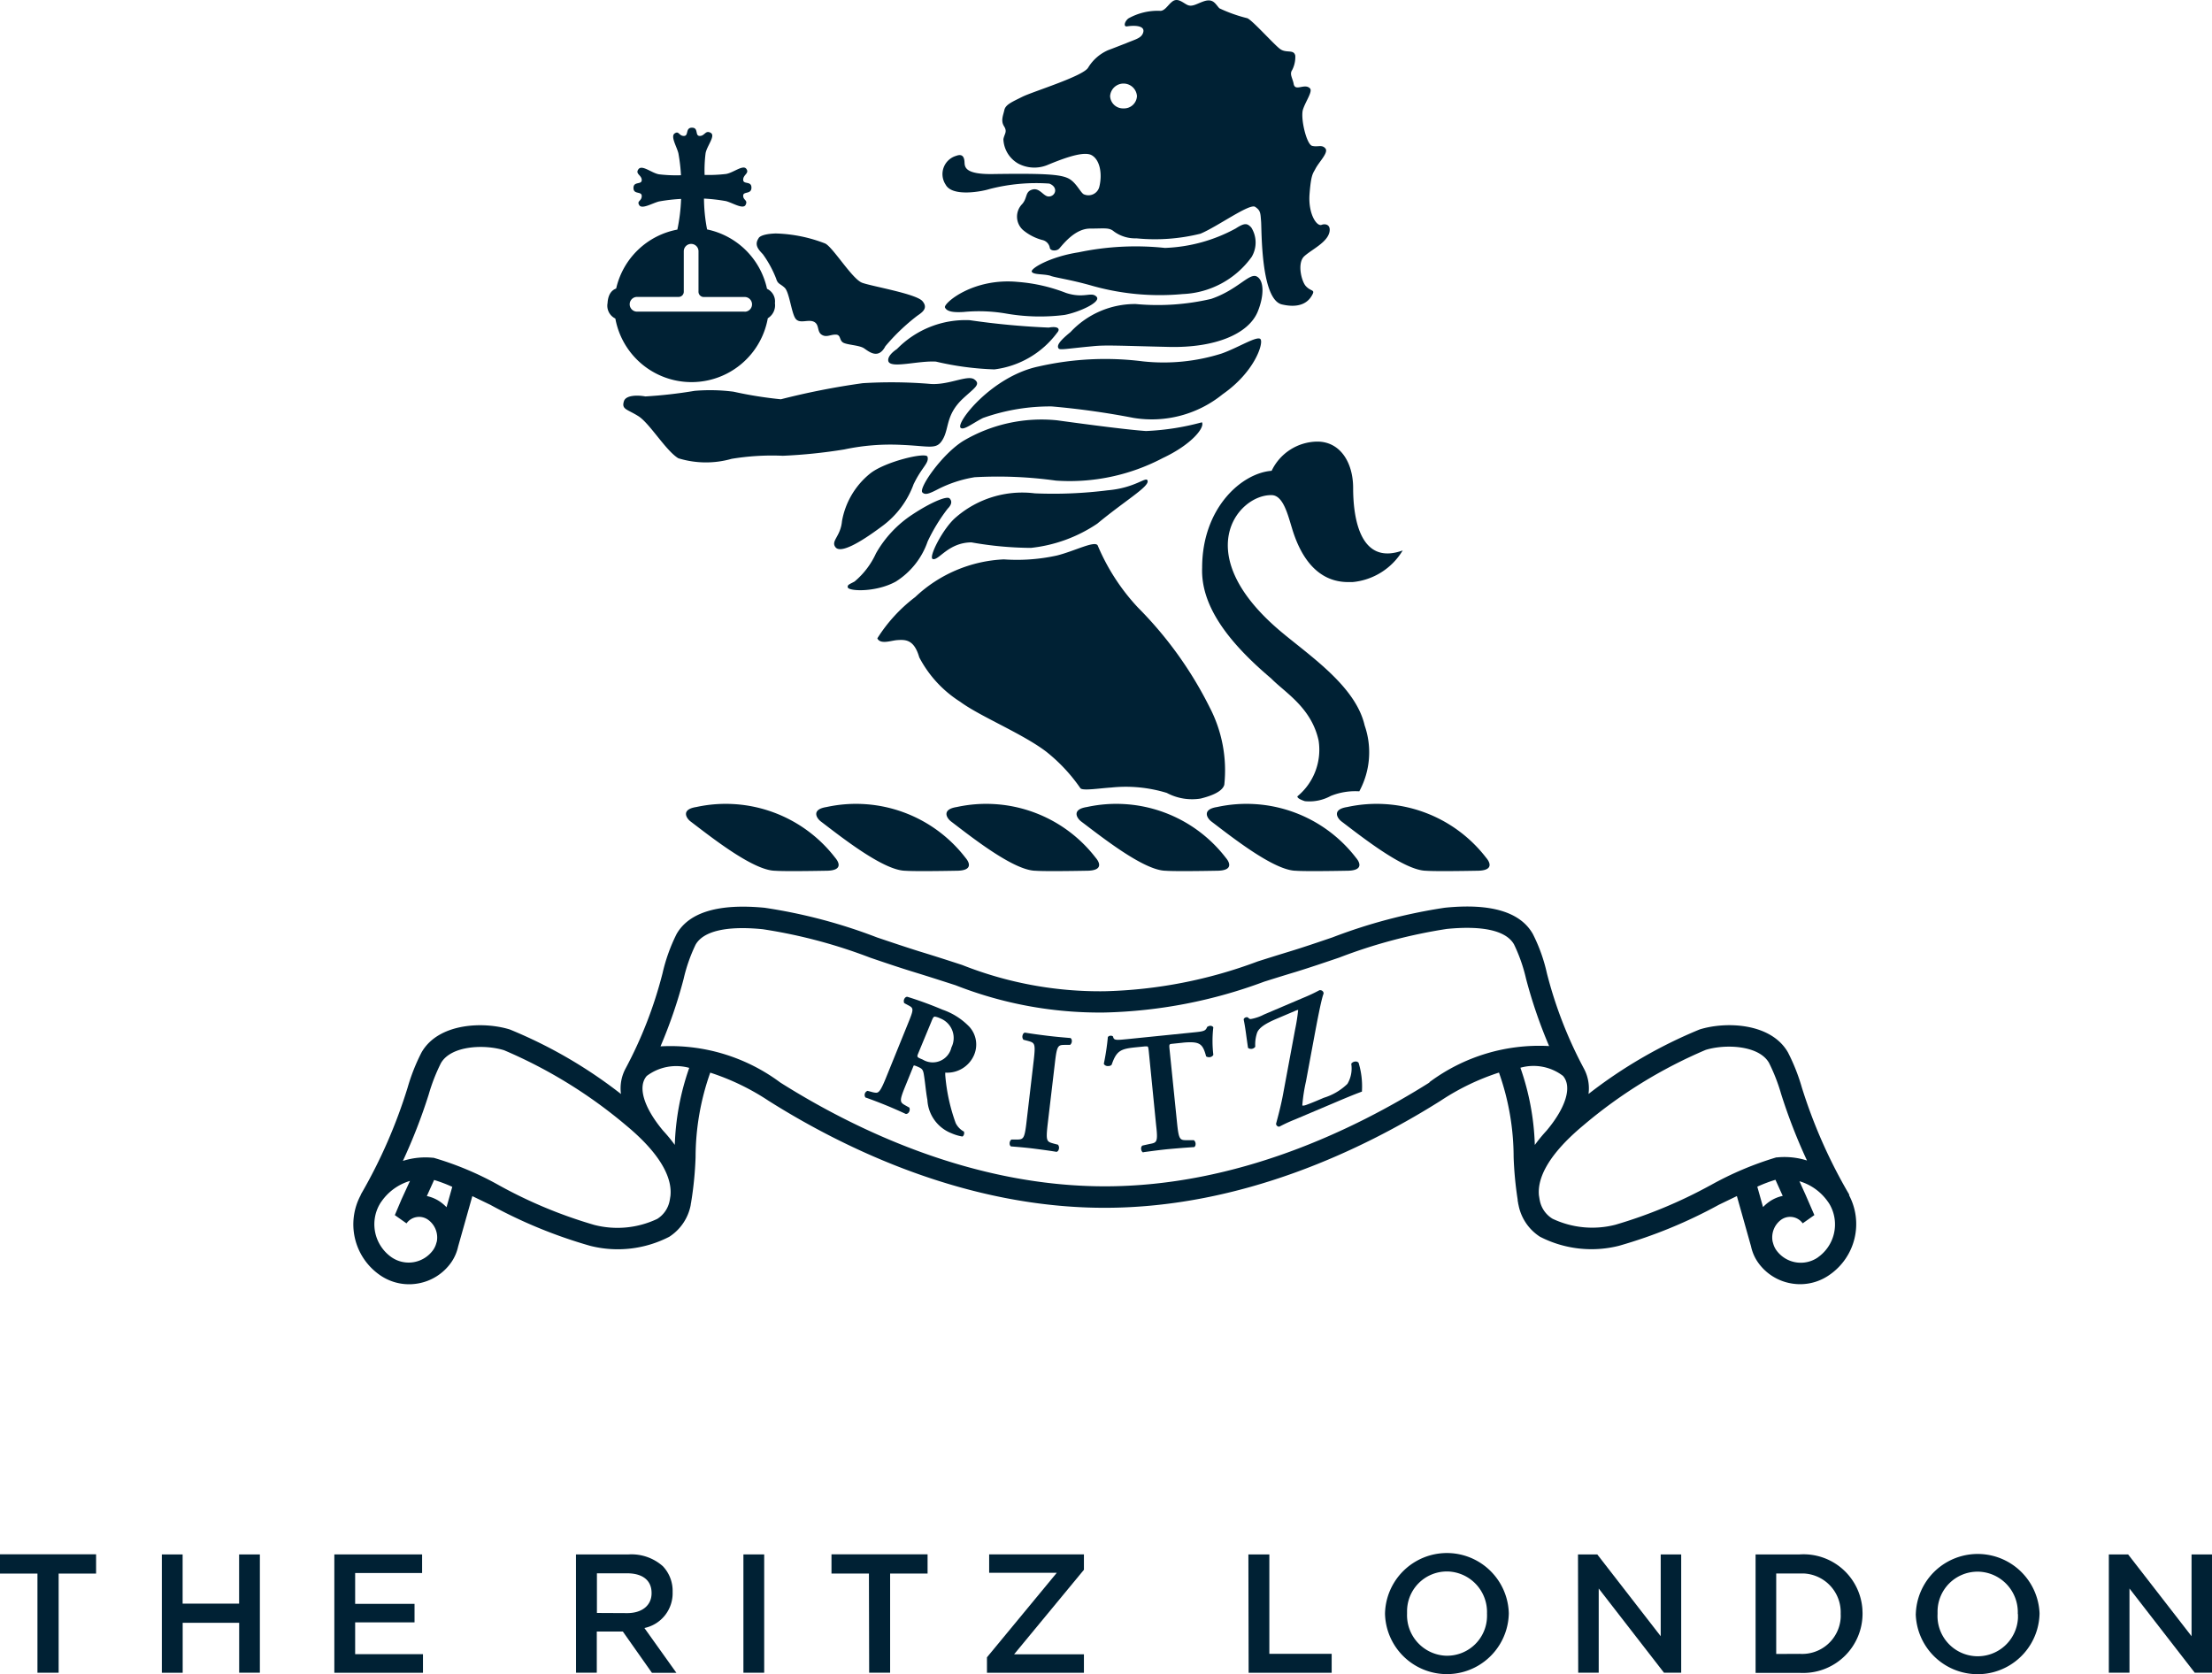 <svg xmlns="http://www.w3.org/2000/svg" xmlns:xlink="http://www.w3.org/1999/xlink" width="113.579" height="85.962" viewBox="0 0 113.579 85.962">
  <defs>
    <clipPath id="clip-path">
      <rect id="Rectangle_113" data-name="Rectangle 113" width="113.579" height="85.962" fill="none"/>
    </clipPath>
  </defs>
  <g id="Group_231" data-name="Group 231" transform="translate(0 0)">
    <g id="Group_216" data-name="Group 216" transform="translate(0 0)" clip-path="url(#clip-path)">
      <path id="Path_221" data-name="Path 221" d="M111.35,128.559c.535.042,2.613,0,2.613,0,.981,0,.594-.53.478-.663a7.092,7.092,0,0,0-7.134-2.609c-.792.121-.524.565-.3.738,1.04.788,3.206,2.517,4.34,2.534" transform="translate(-71.553 -83.848)" fill="#002134"/>
      <path id="Path_222" data-name="Path 222" d="M131.624,128.559c.535.042,2.616,0,2.616,0,.981,0,.594-.53.477-.663a7.092,7.092,0,0,0-7.134-2.609c-.792.121-.524.565-.3.738,1.037.788,3.208,2.517,4.338,2.534" transform="translate(-85.14 -83.848)" fill="#002134"/>
      <path id="Path_223" data-name="Path 223" d="M151.892,128.559c.535.042,2.616,0,2.616,0,.981,0,.594-.53.477-.663a7.092,7.092,0,0,0-7.134-2.609c-.792.121-.524.565-.3.738,1.036.788,3.206,2.517,4.338,2.534" transform="translate(-98.722 -83.848)" fill="#002134"/>
      <path id="Path_224" data-name="Path 224" d="M172.146,128.559c.535.042,2.613,0,2.613,0,.981,0,.594-.53.478-.663a7.092,7.092,0,0,0-7.134-2.609c-.792.121-.524.565-.3.738,1.048.788,3.213,2.517,4.34,2.534" transform="translate(-112.294 -83.848)" fill="#002134"/>
      <path id="Path_225" data-name="Path 225" d="M192.417,128.559c.535.042,2.613,0,2.613,0,.981,0,.594-.53.478-.663a7.092,7.092,0,0,0-7.134-2.609c-.784.121-.524.565-.3.738,1.039.788,3.211,2.517,4.34,2.534" transform="translate(-125.88 -83.848)" fill="#002134"/>
      <path id="Path_226" data-name="Path 226" d="M212.673,128.559c.535.042,2.613,0,2.613,0,.981,0,.594-.53.478-.663a7.092,7.092,0,0,0-7.134-2.609c-.792.121-.524.565-.3.738,1.041.788,3.213,2.517,4.34,2.534" transform="translate(-139.452 -83.848)" fill="#002134"/>
      <path id="Path_227" data-name="Path 227" d="M191.349,78.653c1.575,1.284,3.67,2.757,4.107,4.66a4.2,4.2,0,0,1-.276,3.381,3.361,3.361,0,0,0-1.465.237,2.289,2.289,0,0,1-1.326.269c-.442-.142-.385-.25-.385-.25a3.1,3.1,0,0,0,1.087-2.861c-.369-1.7-1.737-2.474-2.43-3.186-2.356-1.989-3.62-3.831-3.55-5.689,0-3.077,2.036-4.865,3.568-4.978a2.627,2.627,0,0,1,2.344-1.5c1.187,0,1.841,1.085,1.841,2.381s.254,4.039,2.545,3.208a3.366,3.366,0,0,1-2.571,1.624c-.473,0-2.247.17-3.124-2.8-.2-.643-.442-1.664-1.039-1.664-1.744-.033-4.339,3.093.673,7.166" transform="translate(-125.385 -46.061)" fill="#002134"/>
      <path id="Path_228" data-name="Path 228" d="M102.717,28.141a3.976,3.976,0,0,0-3.077-3.049,8.63,8.63,0,0,1-.16-1.584,8.987,8.987,0,0,1,1.131.13c.339.088.884.442,1.008.19s-.126-.226-.126-.468.424-.051.424-.415-.424-.141-.424-.406.329-.325.162-.557-.663.2-1.043.262a7.626,7.626,0,0,1-1.1.049v-.016a6.86,6.86,0,0,1,.051-1.1c.067-.376.53-.9.258-1.048s-.294.162-.557.162-.046-.424-.4-.424-.153.424-.415.424-.248-.278-.473-.13.1.663.19,1.018a8.932,8.932,0,0,1,.133,1.131h-.031a7.392,7.392,0,0,1-1.1-.049c-.376-.064-.868-.508-1.052-.262s.168.3.168.557-.424.049-.424.406.424.148.424.415-.269.243-.128.468.663-.1,1.018-.19a8.867,8.867,0,0,1,1.131-.13,9.16,9.16,0,0,1-.192,1.575,3.977,3.977,0,0,0-3.142,3.026c-.206.075-.413.27-.442.749a.731.731,0,0,0,.4.792,3.977,3.977,0,0,0,7.828-.014.78.78,0,0,0,.366-.775.714.714,0,0,0-.4-.734m-1.149,1.169H96.044a.378.378,0,0,1,0-.756h2.142a.265.265,0,0,0,.257-.272s0-.009,0-.013V26.213a.378.378,0,0,1,.756,0V28.27a.271.271,0,0,0,.25.291h2.12a.378.378,0,0,1,0,.756Z" transform="translate(-63.333 -13.311)" fill="#002134"/>
      <path id="Path_229" data-name="Path 229" d="M138.5,87.42a7.087,7.087,0,0,1,4.563-1.945,9.541,9.541,0,0,0,2.729-.2c.9-.226,1.923-.769,2.086-.522a10.805,10.805,0,0,0,2.07,3.195,19.771,19.771,0,0,1,3.681,5.122,7.008,7.008,0,0,1,.753,3.977c-.113.417-.884.625-1.213.709a2.757,2.757,0,0,1-1.741-.29,7.179,7.179,0,0,0-2.85-.276c-.605.037-1.463.179-1.584.037a8.657,8.657,0,0,0-1.755-1.878c-1.22-.93-3.4-1.81-4.419-2.563a5.984,5.984,0,0,1-2.1-2.279c-.27-.932-.71-.919-1.166-.884-.32.033-.835.226-.988-.093a8.036,8.036,0,0,1,1.931-2.11" transform="translate(-91.518 -56.752)" fill="#002134"/>
      <path id="Path_230" data-name="Path 230" d="M166.178,11.545c-.252.1-.7-.566-.621-1.584s.176-1.048.3-1.289c.185-.362.693-.84.512-1.052s-.387-.055-.679-.13-.612-1.445-.468-1.876.512-.93.353-1.08c-.272-.274-.758.188-.833-.226-.051-.285-.226-.5-.079-.709a1.471,1.471,0,0,0,.162-.742c-.081-.35-.464-.1-.792-.35s-1.383-1.436-1.665-1.57a7.594,7.594,0,0,1-1.44-.511c-.209-.217-.307-.519-.792-.362-.339.113-.575.287-.809.206s-.535-.442-.844-.168c-.2.157-.376.491-.628.453a3.075,3.075,0,0,0-1.6.392c-.2.157-.267.442-.064.406.475-.069.983-.016.8.38-.113.245-.42.3-.883.5-.226.083-.6.236-.884.339a2.248,2.248,0,0,0-1.034.9c-.252.442-2.845,1.229-3.385,1.5s-.858.4-.919.679-.195.548-.014.835.014.382-.035.663A1.508,1.508,0,0,0,150.6,8.4a1.764,1.764,0,0,0,1.465.086c.634-.26,1.853-.765,2.3-.519s.557,1,.394,1.639a.575.575,0,0,1-.71.4L154,9.99c-.181-.033-.4-.615-.824-.828s-1.266-.262-3.814-.226c-1.621.037-1.5-.42-1.525-.663s-.132-.38-.422-.272a.978.978,0,0,0-.543,1.48c.339.64,1.853.355,2.253.226a9.571,9.571,0,0,1,3.072-.28c.482.19.313.663-.033.663-.274,0-.459-.468-.846-.355s-.226.442-.543.771a.921.921,0,0,0,.064,1.3c.019.017.039.033.059.049a2.587,2.587,0,0,0,.934.468.493.493,0,0,1,.389.406c.035.172.371.17.491.026.226-.257.82-1.018,1.575-1.018s.976-.064,1.226.148a1.842,1.842,0,0,0,1.155.353A9.67,9.67,0,0,0,159.955,12c.865-.358,2.523-1.569,2.808-1.379s.271.32.306.756-.02,4,1.069,4.255,1.433-.269,1.546-.471c.179-.311-.048-.174-.32-.473-.226-.252-.453-1.189-.075-1.533s1.169-.7,1.289-1.233C166.663,11.517,166.348,11.475,166.178,11.545ZM156,5.566a.663.663,0,0,1-.684-.63.691.691,0,0,1,1.379,0,.663.663,0,0,1-.694.63Z" transform="translate(-98.316 0)" fill="#002134"/>
      <path id="Path_231" data-name="Path 231" d="M164.7,46.67c-.106-.15.053-.382.61-.835a4.534,4.534,0,0,1,3.35-1.443,12.119,12.119,0,0,0,3.87-.262c1.358-.46,1.959-1.343,2.34-1.155s.4.967.055,1.81c-.48,1.16-2.21,1.86-4.536,1.81-2.541-.058-3.267-.107-3.941-.035-1.33.123-1.685.209-1.748.11" transform="translate(-110.346 -28.781)" fill="#002134"/>
      <path id="Path_232" data-name="Path 232" d="M118.783,38.653c.084.3.208.258.442.48s.339,1.238.54,1.56.649.044.95.181.157.5.4.663.442,0,.721,0,.183.269.373.4.835.137,1.083.3.735.6,1.1-.1a10.377,10.377,0,0,1,1.63-1.56c.232-.162.6-.383.274-.76s-2.585-.756-3.093-.941-1.5-1.827-1.9-2.017a7.546,7.546,0,0,0-2.541-.515c-.84.028-.884.257-.884.257-.241.355.051.619.226.809a5.592,5.592,0,0,1,.677,1.241" transform="translate(-78.933 -24.356)" fill="#002134"/>
      <path id="Path_233" data-name="Path 233" d="M146.5,50.209a39.287,39.287,0,0,1-4.065-.38,4.921,4.921,0,0,0-3.734,1.478c-.6.406-.429.663-.429.663.192.332,1.533-.069,2.43-.014a15.176,15.176,0,0,0,3,.4,4.743,4.743,0,0,0,3.219-1.88c.192-.214.029-.35-.427-.268" transform="translate(-92.643 -33.388)" fill="#002134"/>
      <path id="Path_234" data-name="Path 234" d="M148.026,45.375a8.227,8.227,0,0,1,2.182.079,10.114,10.114,0,0,0,3.009.073c.729-.135,1.916-.663,1.642-.939s-.621.113-1.56-.19a8.6,8.6,0,0,0-2.465-.566c-2.321-.226-3.833,1.1-3.756,1.308.106.244.518.259.948.235" transform="translate(-98.558 -29.355)" fill="#002134"/>
      <path id="Path_235" data-name="Path 235" d="M161.564,37.551c.311.1.972.185,2.006.471a12.77,12.77,0,0,0,4.774.459,4.584,4.584,0,0,0,3.536-1.906,1.445,1.445,0,0,0-.024-1.518c-.192-.188-.3-.267-.792.055a8.182,8.182,0,0,1-3.638,1,14.274,14.274,0,0,0-4.434.226c-1.458.226-2.489.837-2.4,1s.618.1.972.208" transform="translate(-107.612 -23.382)" fill="#002134"/>
      <path id="Path_236" data-name="Path 236" d="M164.885,52.733c-.123-.245-1.131.413-2.013.723a9.884,9.884,0,0,1-4.039.4,15.376,15.376,0,0,0-5.342.26c-2.414.5-4.292,2.914-4.012,3.155.159.139.619-.243,1.147-.508a10.267,10.267,0,0,1,3.536-.592,40.669,40.669,0,0,1,4.186.587,5.771,5.771,0,0,0,4.584-1.215c1.614-1.124,2.082-2.552,1.953-2.807" transform="translate(-100.151 -35.301)" fill="#002134"/>
      <path id="Path_237" data-name="Path 237" d="M111.282,62.285c1.516.062,1.818.276,2.143-.3s.141-1.253,1.036-2.087c.579-.537.928-.721.572-.976s-1.372.339-2.346.226a24.1,24.1,0,0,0-3.385-.03,37.914,37.914,0,0,0-4.2.826,20.447,20.447,0,0,1-2.43-.389,9.334,9.334,0,0,0-2-.044,23.606,23.606,0,0,1-2.53.287c-.4-.075-1.006-.07-1.1.248-.132.422.162.4.742.765s1.405,1.767,2.05,2.161a4.816,4.816,0,0,0,2.738.03,12.732,12.732,0,0,1,2.631-.157,26.878,26.878,0,0,0,3.153-.325,11.368,11.368,0,0,1,2.93-.235" transform="translate(-65.006 -39.442)" fill="#002134"/>
      <path id="Path_238" data-name="Path 238" d="M133.939,72.343c.408-.851.792-1.058.7-1.381-.062-.258-2.185.248-2.947.86a4.041,4.041,0,0,0-1.445,2.448c-.072.792-.587,1.011-.332,1.338s1.22-.206,2.376-1.069a4.649,4.649,0,0,0,1.645-2.2" transform="translate(-87.014 -47.507)" fill="#002134"/>
      <path id="Path_239" data-name="Path 239" d="M137.169,77.517c-.146-.148-1,.226-1.889.813a5.8,5.8,0,0,0-1.89,2.006,4.093,4.093,0,0,1-1.1,1.447c-.248.139-.38.164-.35.3.042.206,1.454.267,2.474-.3a3.96,3.96,0,0,0,1.628-2.057,9.046,9.046,0,0,1,1.027-1.681c.3-.3.156-.466.1-.528" transform="translate(-88.41 -51.924)" fill="#002134"/>
      <path id="Path_240" data-name="Path 240" d="M155.008,65.9c-.916-.062-2.782-.305-4.57-.55a7.9,7.9,0,0,0-4.809,1.056c-1.1.679-2.326,2.453-2.1,2.651.139.133.322.077.782-.162a6.383,6.383,0,0,1,1.9-.623,21.623,21.623,0,0,1,4.167.174,10.25,10.25,0,0,0,5.477-1.151c1.516-.71,2.182-1.584,2.024-1.843a12.963,12.963,0,0,1-2.87.448" transform="translate(-96.164 -43.768)" fill="#002134"/>
      <path id="Path_241" data-name="Path 241" d="M154.073,75.2a22.241,22.241,0,0,1-3.734.155,5.2,5.2,0,0,0-4.057,1.235c-.65.548-1.417,2.05-1.187,2.136.3.113.784-.844,1.989-.853a18.03,18.03,0,0,0,3.054.283,7.538,7.538,0,0,0,3.407-1.244c1.412-1.169,2.62-1.871,2.587-2.181s-.574.344-2.06.469" transform="translate(-97.204 -50.023)" fill="#002134"/>
      <path id="Path_242" data-name="Path 242" d="M131.82,155.923v-.018l-.033-.058a26.459,26.459,0,0,1-2.4-5.44,9.975,9.975,0,0,0-.716-1.81c-.862-1.507-3.168-1.6-4.531-1.178a24.279,24.279,0,0,0-5.709,3.314,2.149,2.149,0,0,0-.226-1.284,21.717,21.717,0,0,1-1.911-4.914,8.515,8.515,0,0,0-.723-2.02c-.643-1.131-2.163-1.584-4.519-1.345a27.453,27.453,0,0,0-5.77,1.523c-.729.248-1.484.506-2.21.727-.586.179-1.122.347-1.623.506a23.994,23.994,0,0,1-7.87,1.533,19.2,19.2,0,0,1-7.311-1.35c-.638-.208-1.358-.442-2.161-.686-.72-.226-1.471-.478-2.21-.728a27.175,27.175,0,0,0-5.77-1.523c-2.356-.226-3.875.226-4.519,1.345a8.925,8.925,0,0,0-.723,2.02,21.747,21.747,0,0,1-1.908,4.909,2.148,2.148,0,0,0-.226,1.289,24.061,24.061,0,0,0-5.709-3.314c-1.357-.42-3.67-.332-4.531,1.178a9.975,9.975,0,0,0-.716,1.81,26.451,26.451,0,0,1-2.371,5.435l-.031.055v.018a3.168,3.168,0,0,0,.957,4.1,2.623,2.623,0,0,0,1.521.487,2.667,2.667,0,0,0,.453-.04,2.628,2.628,0,0,0,1.711-1.083,2.284,2.284,0,0,0,.355-.817l.729-2.585.916.442a24.847,24.847,0,0,0,5.135,2.11,5.768,5.768,0,0,0,4.062-.466,2.5,2.5,0,0,0,1.1-1.633.693.693,0,0,1,.024-.137.8.8,0,0,1,.018-.125,18.276,18.276,0,0,0,.208-2.191,13.058,13.058,0,0,1,.753-4.341,12.245,12.245,0,0,1,2.987,1.44c3.977,2.509,10.207,5.5,17.262,5.5s13.281-2.993,17.267-5.506a12.237,12.237,0,0,1,2.982-1.438,13.058,13.058,0,0,1,.753,4.341,18.31,18.31,0,0,0,.208,2.189.318.318,0,0,0,.018.128.6.6,0,0,0,.024.137,2.5,2.5,0,0,0,1.1,1.633,5.777,5.777,0,0,0,4.062.466,24.847,24.847,0,0,0,5.135-2.11l.916-.442.727,2.583a2.263,2.263,0,0,0,.077.274,2.228,2.228,0,0,0,.278.545,2.628,2.628,0,0,0,1.712,1.083,2.667,2.667,0,0,0,.453.04,2.623,2.623,0,0,0,1.52-.487,3.167,3.167,0,0,0,.988-4.092m-72.512,2.393-.033.113a1.107,1.107,0,0,1-.15.313,1.547,1.547,0,0,1-2.149.369,2.068,2.068,0,0,1-.623-2.671l.031-.055a1.481,1.481,0,0,1,.1-.15,2.714,2.714,0,0,1,1.449-1.036l-.442.962-.037.091-.018.04-.281.663.6.424a.792.792,0,0,1,1.1-.191h0a1.123,1.123,0,0,1,.455,1.129m.5-1.767a2.22,2.22,0,0,0-.311-.269,1.891,1.891,0,0,0-.7-.305l.373-.826a7.407,7.407,0,0,1,.932.353Zm11.5-.594c-.016.086-.026.174-.044.259a1.412,1.412,0,0,1-.638.935,4.776,4.776,0,0,1-3.23.309,23.857,23.857,0,0,1-4.865-2.02,16,16,0,0,0-3.385-1.428h-.033a3.818,3.818,0,0,0-1.546.16,28.4,28.4,0,0,0,1.326-3.411,9.337,9.337,0,0,1,.626-1.607c.522-.913,2.251-.976,3.248-.663a24.718,24.718,0,0,1,6.29,3.882c1.957,1.628,2.326,2.835,2.249,3.584Zm.226-2.6a8.1,8.1,0,0,0-.6-.731c-1-1.191-1.326-2.269-.844-2.817a2.508,2.508,0,0,1,2.18-.414,13.167,13.167,0,0,0-.742,3.965Zm38.749-3.213c-3.858,2.43-9.88,5.333-16.671,5.333s-12.815-2.9-16.668-5.331a9.447,9.447,0,0,0-6.149-1.856,24.788,24.788,0,0,0,1.185-3.455,8.342,8.342,0,0,1,.617-1.767c.4-.7,1.6-.978,3.451-.792a26.531,26.531,0,0,1,5.518,1.462c.738.252,1.5.51,2.235.735.792.243,1.509.475,2.143.679a20.214,20.214,0,0,0,7.673,1.4,25.077,25.077,0,0,0,8.175-1.584c.5-.157,1.034-.325,1.618-.5.735-.226,1.5-.487,2.235-.736a26.619,26.619,0,0,1,5.523-1.471c1.855-.183,3.049.09,3.451.792a8.336,8.336,0,0,1,.619,1.767,24.858,24.858,0,0,0,1.184,3.455,9.43,9.43,0,0,0-6.146,1.855Zm4.667-.756a2.489,2.489,0,0,1,2.182.417c.482.548.157,1.626-.844,2.817a8.206,8.206,0,0,0-.6.731,13.159,13.159,0,0,0-.738-3.96Zm9.741,6.042a24.386,24.386,0,0,1-4.865,2.02,4.765,4.765,0,0,1-3.23-.309,1.411,1.411,0,0,1-.652-.935c-.018-.084-.028-.172-.044-.258-.075-.749.294-1.945,2.279-3.6a24.5,24.5,0,0,1,6.284-3.877c1-.306,2.724-.243,3.248.663a9.346,9.346,0,0,1,.626,1.607,28.452,28.452,0,0,0,1.326,3.411,3.817,3.817,0,0,0-1.546-.159h-.033a16.711,16.711,0,0,0-3.394,1.44Zm3.353-.287.373.826a1.88,1.88,0,0,0-.7.305,2.217,2.217,0,0,0-.311.269l-.294-1.048a7.385,7.385,0,0,1,.928-.352Zm2.189,3.977a1.546,1.546,0,0,1-2.15-.371,1.1,1.1,0,0,1-.15-.316l-.033-.113a1.122,1.122,0,0,1,.442-1.131.792.792,0,0,1,1.1.189h0l.6-.424-.442-1.018-.325-.72a2.715,2.715,0,0,1,1.449,1.034,1.7,1.7,0,0,1,.1.15l.03.053a2.066,2.066,0,0,1-.628,2.669Z" transform="translate(-36.866 -94.56)" fill="#002134"/>
      <path id="Path_243" data-name="Path 243" d="M139.592,162.329h-.024a2.4,2.4,0,0,1-.541-.165,1.947,1.947,0,0,1-1.233-1.716c-.044-.226-.075-.491-.106-.744-.024-.2-.048-.389-.075-.552-.042-.265-.1-.313-.334-.411a.708.708,0,0,0-.172-.058c-.012,0-.023.016-.055.1l-.4.985c-.318.782-.269.809.044.985l.179.1v.018a.243.243,0,0,1-.028.208.174.174,0,0,1-.13.093h-.035c-.332-.153-.663-.3-1.011-.442s-.691-.272-1.047-.4h-.016v-.011a.224.224,0,0,1,.107-.329h.016l.195.051a1.009,1.009,0,0,0,.234.044c.143,0,.239-.113.489-.72l1.147-2.828c.305-.751.306-.792.011-.946l-.21-.113v-.02a.235.235,0,0,1,.018-.2.182.182,0,0,1,.123-.1h.026q.921.286,1.81.663a3.471,3.471,0,0,1,1.382.884,1.358,1.358,0,0,1,.226,1.463,1.5,1.5,0,0,1-1.471.884v.119a9.375,9.375,0,0,0,.537,2.472,1,1,0,0,0,.408.429h.016v.016a.226.226,0,0,1-.064.239Zm-1.414-6.151c-.067,0-.1.055-.185.271l-.663,1.6c-.084.206-.084.206.226.334a.984.984,0,0,0,1.471-.621,1.08,1.08,0,0,0-.475-1.452c-.03-.015-.06-.029-.091-.041a1.052,1.052,0,0,0-.283-.093" transform="translate(-90.176 -103.975)" fill="#002134"/>
      <path id="Path_244" data-name="Path 244" d="M159.566,166.849h-.014c-.373-.062-.758-.113-1.14-.162s-.792-.084-1.164-.113h-.024a.177.177,0,0,1-.069-.144.247.247,0,0,1,.077-.2l.016-.011h.226c.382,0,.442,0,.545-.883l.375-3.2c.1-.883.047-.883-.325-.988l-.206-.053-.011-.016a.247.247,0,0,1-.028-.226.174.174,0,0,1,.1-.123h.026c.369.062.76.113,1.158.162s.774.081,1.147.113h.024a.175.175,0,0,1,.069.143.249.249,0,0,1-.077.2l-.016.011h-.226c-.383,0-.442,0-.545.884l-.378,3.2c-.1.884-.046.884.325.988l.206.053.011.016a.249.249,0,0,1,.028.226.177.177,0,0,1-.1.123Z" transform="translate(-105.313 -107.706)" fill="#002134"/>
      <path id="Path_245" data-name="Path 245" d="M173.851,166.177h-.014a.193.193,0,0,1-.1-.155.208.208,0,0,1,.044-.188l.024-.014.358-.079c.373-.07.442-.081.339-.965l-.371-3.733c-.031-.313-.044-.313-.113-.313h-.093l-.484.048c-.756.077-.974.174-1.218.884l-.014.02a.225.225,0,0,1-.162.055.234.234,0,0,1-.226-.1V161.6c.1-.466.172-1.005.2-1.326v-.02a.166.166,0,0,1,.135-.072.164.164,0,0,1,.139.046v.02c.031.1.065.144.255.144.113,0,.26-.016.461-.035l3.519-.357c.431-.044.517-.081.587-.257v-.016h.016a.3.3,0,0,1,.123-.053.191.191,0,0,1,.165.051l.016.018v.024a6,6,0,0,0,0,1.368v.035a.239.239,0,0,1-.226.113.243.243,0,0,1-.13-.035l-.018-.011v-.02c-.146-.533-.276-.7-.807-.7q-.211,0-.42.026l-.493.051c-.179.018-.179.018-.146.339l.38,3.728c.09.884.148.884.528.884h.334l.016.014a.247.247,0,0,1,.073.2.178.178,0,0,1-.07.142h-.026c-.528.035-.905.067-1.268.1s-.745.084-1.326.162Z" transform="translate(-115.139 -106.999)" fill="#002134"/>
      <path id="Path_246" data-name="Path 246" d="M195.4,161.164a.163.163,0,0,1-.153-.15l.016-.058c.067-.248.245-.905.352-1.5l.612-3.292a9.075,9.075,0,0,0,.155-1,1.03,1.03,0,0,0-.2.072l-.921.392c-.592.252-.884.462-.983.7a1.892,1.892,0,0,0-.1.7v.033a.263.263,0,0,1-.36.062l-.014-.014v-.02c-.024-.157-.044-.313-.067-.468-.044-.329-.086-.641-.15-.948v-.035a.174.174,0,0,1,.208-.088l.024.018a.155.155,0,0,0,.132.067,2.336,2.336,0,0,0,.679-.232l2.008-.855a8.638,8.638,0,0,0,.84-.394h.044a.174.174,0,0,1,.165.139v.04c-.119.278-.375,1.67-.462,2.128l-.442,2.381a8.767,8.767,0,0,0-.188,1.224s0,.016.044.016a.594.594,0,0,0,.172-.042c.168-.062.352-.13.884-.36a2.993,2.993,0,0,0,1.217-.716,1.548,1.548,0,0,0,.2-1.006v-.035a.281.281,0,0,1,.226-.106.178.178,0,0,1,.141.058l.011.022a4.168,4.168,0,0,1,.168,1.431v.033l-.031.011c-.442.165-.883.35-1.416.577l-1.989.842a8.086,8.086,0,0,0-.784.36Z" transform="translate(-129.726 -103.31)" fill="#002134"/>
      <path id="Path_247" data-name="Path 247" d="M1.923,242.928H0v-.99H4.934v.99H3.011v5.091H1.923Z" transform="translate(0 -162.128)" fill="#002134"/>
      <path id="Path_248" data-name="Path 248" d="M25.19,241.955h1.067v2.528h2.9v-2.528h1.067v6.075H29.16v-2.562h-2.9v2.563H25.19Z" transform="translate(-16.88 -162.139)" fill="#002134"/>
      <path id="Path_249" data-name="Path 249" d="M52.04,241.955h4.507v.955H53.109v1.584h3.049v.95H53.109v1.633h3.482v.955H52.04Z" transform="translate(-34.873 -162.139)" fill="#002134"/>
      <path id="Path_250" data-name="Path 250" d="M89.652,241.947H92.36a2.429,2.429,0,0,1,1.755.607,1.839,1.839,0,0,1,.5,1.313v.018a1.822,1.822,0,0,1-1.449,1.841l1.642,2.3H93.552l-1.493-2.119H90.721v2.113H89.655Zm2.632,3.014c.764,0,1.25-.4,1.25-1.018v-.018c0-.652-.468-1.008-1.259-1.008H90.728v2.036Z" transform="translate(-60.078 -162.131)" fill="#002134"/>
      <rect id="Rectangle_112" data-name="Rectangle 112" width="1.067" height="6.075" transform="translate(38.172 79.816)" fill="#002134"/>
      <path id="Path_251" data-name="Path 251" d="M131.345,242.928h-1.923v-.99h4.934v.99h-1.923v5.091h-1.076Z" transform="translate(-86.728 -162.128)" fill="#002134"/>
      <path id="Path_252" data-name="Path 252" d="M153.621,247.232l3.586-4.341h-3.473v-.946H158.6v.792l-3.586,4.341H158.6v.946h-4.978Z" transform="translate(-102.944 -162.132)" fill="#002134"/>
      <path id="Path_253" data-name="Path 253" d="M194.316,241.955h1.076v5.106h3.2v.972h-4.264Z" transform="translate(-130.215 -162.139)" fill="#002134"/>
      <path id="Path_254" data-name="Path 254" d="M215.583,244.872v-.014a3.179,3.179,0,0,1,6.356-.018v.018a3.179,3.179,0,0,1-6.356.018Zm5.236,0v-.014a2.083,2.083,0,0,0-2-2.162h-.065a2.043,2.043,0,0,0-2.039,2.048c0,.031,0,.062,0,.093v.023a2.083,2.083,0,0,0,2,2.162h.067a2.049,2.049,0,0,0,2.039-2.059c0-.03,0-.06,0-.091Z" transform="translate(-144.467 -162.004)" fill="#002134"/>
      <path id="Path_255" data-name="Path 255" d="M245.619,241.955h.99l3.257,4.2v-4.2h1.052v6.075h-.883l-3.352-4.324v4.324H245.63Z" transform="translate(-164.594 -162.139)" fill="#002134"/>
      <path id="Path_256" data-name="Path 256" d="M273.261,241.941h2.263a3.03,3.03,0,0,1,3.223,2.823c0,.067.007.133.007.2v.02a3.048,3.048,0,0,1-3.051,3.044c-.059,0-.119,0-.178-.005h-2.263Zm2.263,5.106a1.981,1.981,0,0,0,2.107-1.846,1.9,1.9,0,0,0,0-.2v-.014a1.994,1.994,0,0,0-1.918-2.068c-.064,0-.128,0-.192,0h-1.2v4.134Z" transform="translate(-183.118 -162.125)" fill="#002134"/>
      <path id="Path_257" data-name="Path 257" d="M298.2,244.982v-.014a3.179,3.179,0,0,1,6.353-.023v.023a3.179,3.179,0,0,1-6.356.018Zm5.236,0v-.014a2.083,2.083,0,0,0-2.007-2.156h-.061a2.053,2.053,0,0,0-2.052,2.055q0,.047,0,.1v.018a2.067,2.067,0,0,0,4.129.207q0-.1,0-.193Z" transform="translate(-199.829 -162.11)" fill="#002134"/>
      <path id="Path_258" data-name="Path 258" d="M328.247,241.955h.99l3.257,4.2v-4.2h1.05v6.075h-.885l-3.352-4.324v4.324h-1.06Z" transform="translate(-219.965 -162.139)" fill="#002134"/>
    </g>
  </g>
</svg>
